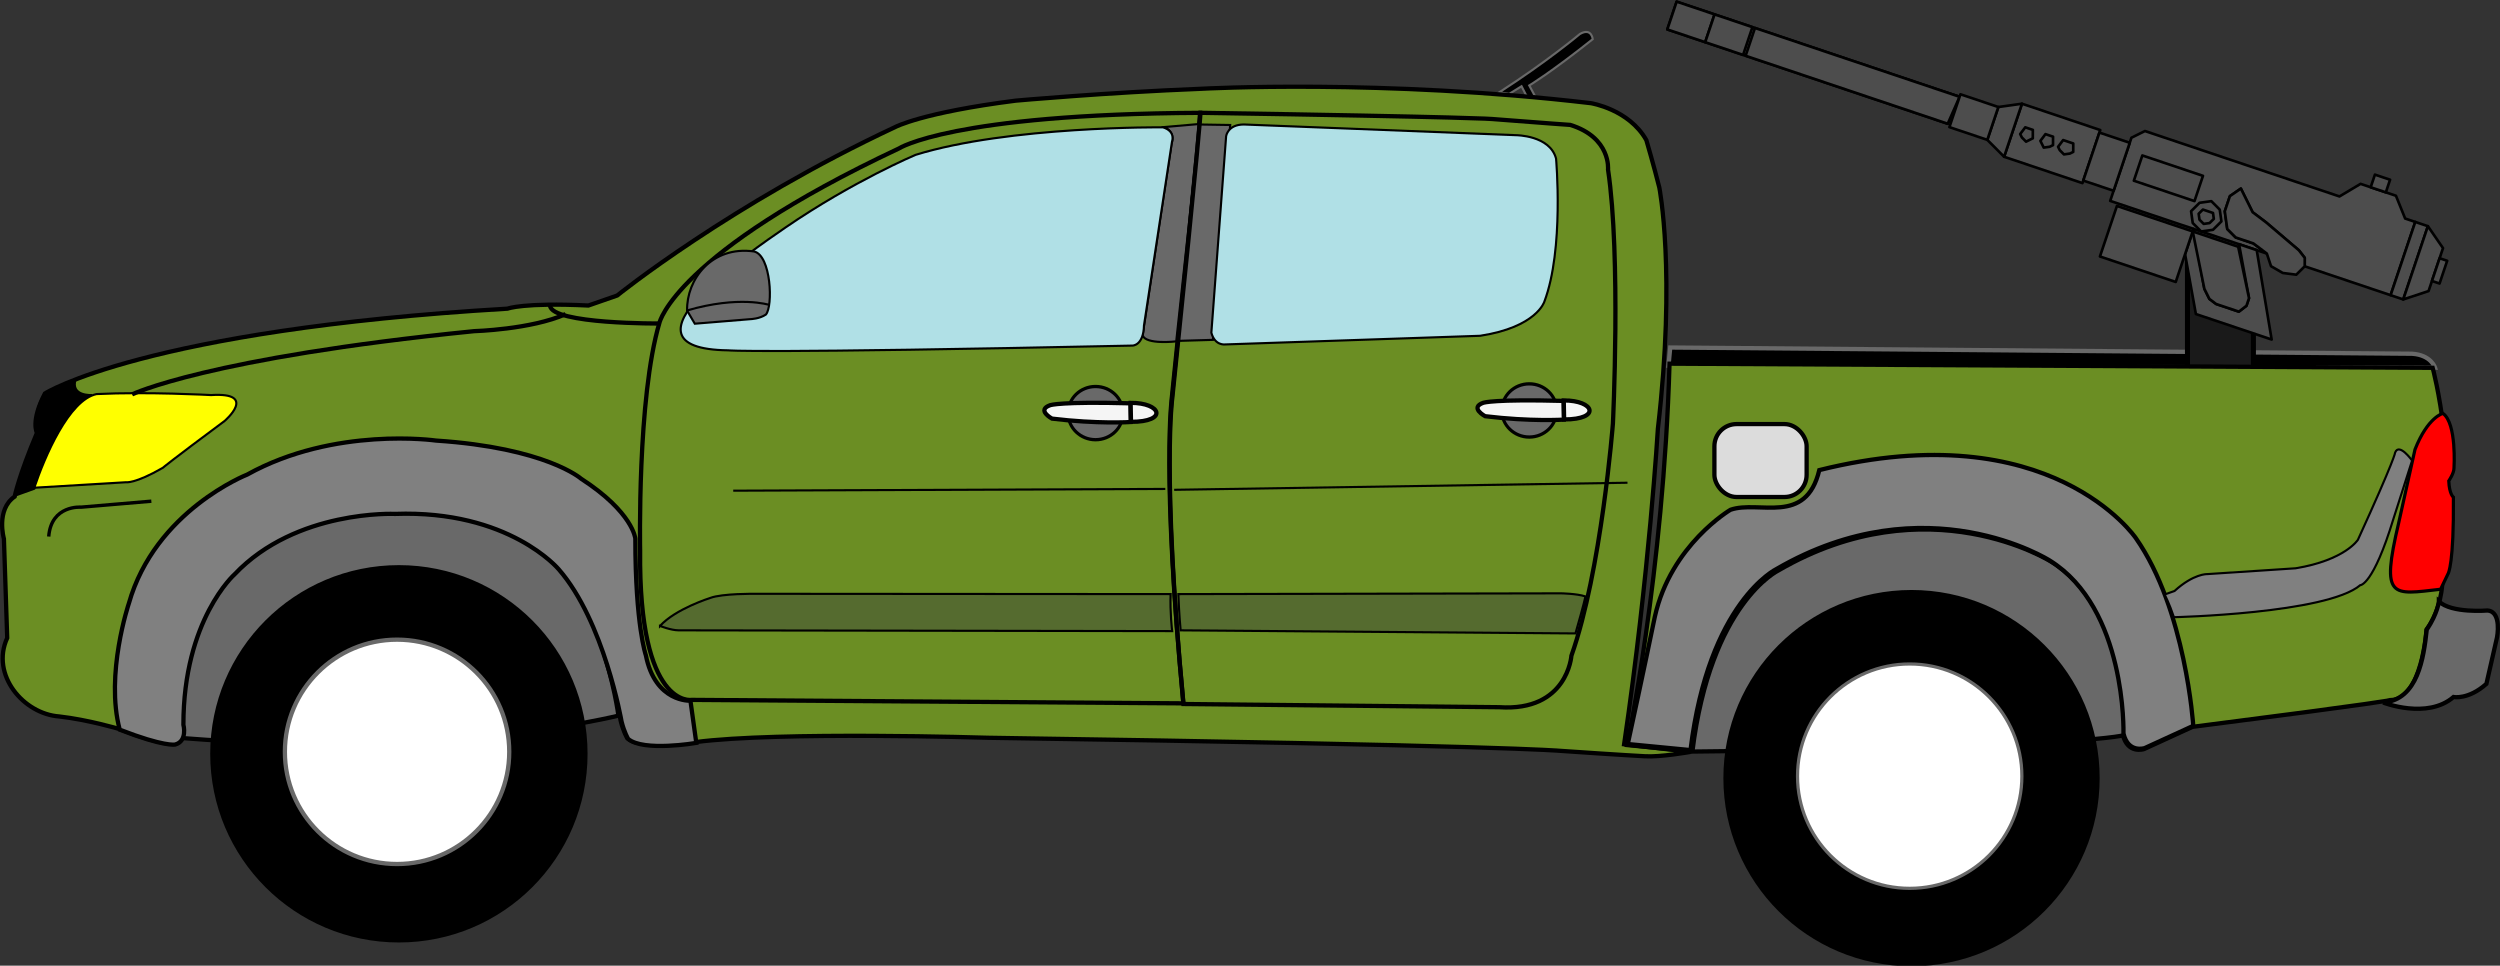 <?xml version="1.0" encoding="UTF-8" standalone="no"?>
<!-- Created with Inkscape (http://www.inkscape.org/) -->

<svg
   xmlns:dc="http://purl.org/dc/elements/1.1/"
   xmlns:cc="http://creativecommons.org/ns#"
   xmlns:rdf="http://www.w3.org/1999/02/22-rdf-syntax-ns#"
   xmlns:svg="http://www.w3.org/2000/svg"
   xmlns="http://www.w3.org/2000/svg"
   xmlns:sodipodi="http://sodipodi.sourceforge.net/DTD/sodipodi-0.dtd"
   xmlns:inkscape="http://www.inkscape.org/namespaces/inkscape"
   width="1314.976"
   height="507.917"
   id="svg7391"
   version="1.1"
   inkscape:version="0.48.5 r10040"
   sodipodi:docname="toyota hilux.svg">
  <rect width="100%" height="100%" fill="#333333" stroke="none"/>
  <defs
     id="defs7393">
    <clipPath
       clipPathUnits="userSpaceOnUse"
       id="clipPath7417">
      <rect
         y="-444.151"
         x="-1279.913"
         height="1682.853"
         width="3731.439"
         id="rect7419"
         style="opacity:0.4;fill:#ffd0ac;fill-opacity:1;stroke:red;stroke-width:3;stroke-miterlimit:4;stroke-opacity:1;stroke-dasharray:none;stroke-dashoffset:0" />
    </clipPath>
    <linearGradient
       id="linearGradient3928">
      <stop
         style="stop-color:#000000;stop-opacity:1"
         offset="0"
         id="stop3930" />
      <stop
         id="stop3938"
         offset="0.724"
         style="stop-color:#000000;stop-opacity:1" />
      <stop
         id="stop3936"
         offset="0.882"
         style="stop-color:#666666;stop-opacity:1" />
      <stop
         style="stop-color:#000000;stop-opacity:1"
         offset="1"
         id="stop3932" />
    </linearGradient>
  </defs>
  <sodipodi:namedview
     id="base"
     pagecolor="#ffffff"
     bordercolor="#666666"
     borderopacity="1.0"
     inkscape:pageopacity="0.0"
     inkscape:pageshadow="2"
     inkscape:zoom="0.54565796"
     inkscape:cx="910.99082"
     inkscape:cy="493.44655"
     inkscape:document-units="px"
     inkscape:current-layer="layer1"
     showgrid="false"
     inkscape:window-width="1280"
     inkscape:window-height="740"
     inkscape:window-x="-4"
     inkscape:window-y="-4"
     inkscape:window-maximized="1"
     fit-margin-top="0"
     fit-margin-left="0"
     fit-margin-right="0"
     fit-margin-bottom="0">
    <inkscape:grid
       type="xygrid"
       id="grid3779"
       empspacing="5"
       visible="true"
       enabled="true"
       snapvisiblegridlinesonly="true"
       originx="-0.013px"
       originy="2.322525e-006px" />
  </sodipodi:namedview>
  <g
     inkscape:label="Layer 1"
     inkscape:groupmode="layer"
     id="layer1"
     transform="translate(-0.013,-544.445)">
    <g
       id="g4677">
      <path
         sodipodi:nodetypes="ccccccccc"
         inkscape:connector-curvature="0"
         id="path4099"
         d="m 788.599,593.017 c 25.263,-16.241 42.406,-30.677 42.406,-30.677 6.157,-3.554 6.767,2.707 6.767,2.707 -22.105,17.594 -33.383,24.361 -33.383,24.361 l 3.158,5.865 -4.623,-0.406 -2.592,-5.054 -6.479,4.017 z"
         style="fill:black;stroke:#696969;stroke-width:1.128px;stroke-linecap:butt;stroke-linejoin:miter;stroke-opacity:1" />
      <path
         sodipodi:nodetypes="ccccccccccccccccccccccccccccccc"
         inkscape:connector-curvature="0"
         id="path4042"
         d="m 329.925,932.689 c 8.008,6.864 35.851,2.099 35.851,2.099 43.473,-5.72 153.873,-2.288 153.873,-2.288 271.136,4.004 300.881,6.864 300.881,6.864 33.177,2.288 44.617,2.86 44.617,2.86 8.008,0.572 24.025,-2.288 24.025,-2.288 l -34.893,-4.004 c 13.265,-90.329 17.759,-165.926 17.759,-165.926 9.629,-82.647 0.756,-126.936 0.756,-126.936 -2.789,-11.173 -6.816,-24.91 -6.816,-24.91 -9.175,-16.317 -29.217,-19.452 -29.217,-19.452 -109.737,-12.852 -204.644,-7.579 -204.644,-7.579 -50.42,1.977 -97.873,6.261 -97.873,6.261 -49.101,6.261 -63.272,13.841 -63.272,13.841 C 384.302,651.763 324.655,699.876 324.655,699.876 l -15.159,5.273 c -34.272,-1.648 -42.511,1.648 -42.511,1.648 C 75.931,718.067 23.645,751.409 23.645,751.409 15.983,766.066 19.462,772.154 19.462,772.154 9.896,794.765 7.722,805.636 7.722,805.636 -2.28,812.593 2.069,827.812 2.069,827.812 l 1.739,52.18 c -8.884,19.525 8.675,39.992 27.394,41.309 15.219,1.739 31.308,6.522 31.308,6.522 23.481,9.131 29.134,7.827 29.134,7.827 6.666,-1.809 4.348,-10.436 4.348,-10.436 0,-55.223 26.959,-79.139 26.959,-79.139 32.395,-34.134 84.357,-31.743 84.357,-31.743 60.007,-2.174 86.096,29.134 86.096,29.134 23.916,27.394 33.047,80.009 33.047,80.009 1.383,5.719 3.473,9.214 3.473,9.214 z"
         style="fill:#6b8e23;stroke:black;stroke-width:2.256;stroke-linecap:butt;stroke-linejoin:miter;stroke-miterlimit:4;stroke-opacity:1;stroke-dasharray:none" />
      <path
         sodipodi:nodetypes="ccccc"
         inkscape:connector-curvature="0"
         id="path3755-1-4-7"
         d="m 325.295,920.855 c 0,0 -8.932,-70.522 -49.5,-95.658 0,0 -64.916,-41.248 -143.667,4.512 0,0 -42.803,32.967 -36.704,102.919 139.7,11.083 229.87,-11.773 229.87,-11.773 z"
         style="fill:#696969;stroke:black;stroke-width:2.256;stroke-linecap:butt;stroke-linejoin:miter;stroke-miterlimit:4;stroke-opacity:1;stroke-dasharray:none" />
      <path
         sodipodi:nodetypes="ccc"
         inkscape:connector-curvature="0"
         id="path3992"
         d="m 347.168,873.687 c 8.153,-9.002 26.472,-14.743 26.472,-14.743 6.253,-2.37 23.499,-2.167 23.499,-2.167 l 218.609,0.158 c -0.406,9.329 0.811,19.468 0.811,19.468 l -259.579,-0.406 c -4.056,0 -9.812,-2.311 -9.812,-2.311 z"
         style="fill:#556b2f;stroke:black;stroke-width:1.128px;stroke-linecap:butt;stroke-linejoin:miter;stroke-opacity:1" />
      <path
         sodipodi:nodetypes="ccc"
         inkscape:connector-curvature="0"
         id="path2985"
         d="m 878.541,727.236 390.192,3.273 c 10.153,0.655 12.11,7.366 12.11,7.366 l -403.205,-1.079 z"
         style="fill:black;stroke:#696969;stroke-width:2.256;stroke-linecap:butt;stroke-linejoin:miter;stroke-miterlimit:4;stroke-opacity:1;stroke-dasharray:none" />
      <g
         id="g4517-2"
         transform="translate(441.008,416.403)">
        <path
           style="fill:#1a1a1a;fill-opacity:1;fill-rule:evenodd;stroke:black;stroke-width:2.667px;stroke-linecap:round;stroke-linejoin:round;stroke-opacity:1;stroke-dasharray:none"
           d="m 744.265,323.46 0,-61.333 -34.669,0 0,61.333 34.669,0 z"
           id="path3087-5-7"
           inkscape:connector-curvature="0" />
        <g
           transform="matrix(-1.011,-0.34,-0.34,1.011,829.933,621.938)"
           id="g6043-6">
          <path
             inkscape:connector-curvature="0"
             id="path3031-1-1"
             d="m 345.826,-321.855 1.314,14.457 145.896,0 0,-14.457 -147.21,0 z"
             style="fill:#4d4d4d;fill-opacity:1;fill-rule:evenodd;stroke:black;stroke-width:1.314px;stroke-linecap:round;stroke-linejoin:round;stroke-opacity:1;stroke-dasharray:none" />
          <path
             inkscape:connector-curvature="0"
             id="path3033-7-4"
             d="m 113.181,-334.998 5.257,0 7.886,-9.2 18.401,0 7.886,9.2 97.264,0 3.943,0 2.629,2.629 2.629,2.629 0,32.857 -81.491,0 3.943,-1.314 3.943,-1.314 5.258,0 3.943,0 5.258,-2.629 3.943,-7.886 0,-7.886 -3.943,-5.257 -3.943,3.943 -5.258,5.257 -7.886,2.629 -6.572,2.629 -6.572,2.629 -6.572,2.629 -3.943,2.629 -1.314,3.943 -44.689,0 0,-38.114 z"
             style="fill:#4d4d4d;fill-opacity:1;fill-rule:evenodd;stroke:black;stroke-width:1.314px;stroke-linecap:round;stroke-linejoin:round;stroke-opacity:1;stroke-dasharray:none" />
          <path
             inkscape:connector-curvature="0"
             id="path3045-4-2"
             d="m 345.826,-321.855 106.465,0 0,14.457 -105.15,0 -1.314,-14.457 z"
             style="fill:#4d4d4d;fill-opacity:1;fill-rule:evenodd;stroke:black;stroke-width:1.314px;stroke-linecap:round;stroke-linejoin:round;stroke-opacity:1;stroke-dasharray:none" />
          <path
             inkscape:connector-curvature="0"
             id="path3059-0-3"
             d="m 182.843,-296.884 9.201,0 -13.144,23.657 0,3.943 2.629,3.943 11.829,0 3.943,-1.314 3.943,-3.943 14.458,-26.286 0,13.143 -14.458,26.286 -39.431,0 21.03,-39.429 z"
             style="fill:#4d4d4d;fill-opacity:1;fill-rule:evenodd;stroke:black;stroke-width:1.314px;stroke-linecap:round;stroke-linejoin:round;stroke-opacity:1;stroke-dasharray:none" />
          <path
             inkscape:connector-curvature="0"
             id="path3063-9-2"
             d="m 157.87,-296.884 1.314,-3.943 3.943,-2.629 6.572,-2.629 6.572,-2.629 6.572,-2.629 7.886,-2.629 5.258,-5.257 3.943,-3.943 3.943,5.257 0,7.886 -3.943,7.886 -5.258,2.629 -3.943,0 -5.258,0 -3.943,1.314 -3.943,1.314 -3.943,5.257 -6.572,1.314 -6.572,-1.314 -2.629,-5.257 z"
             style="fill:#4d4d4d;fill-opacity:1;fill-rule:evenodd;stroke:black;stroke-width:1.314px;stroke-linecap:round;stroke-linejoin:round;stroke-opacity:1;stroke-dasharray:none" />
          <path
             inkscape:connector-curvature="0"
             id="path3065-4-2"
             d="m 315.595,-328.426 0,27.6 -40.746,0 0,-27.6 40.746,0 z"
             style="fill:#4d4d4d;fill-opacity:1;fill-rule:evenodd;stroke:black;stroke-width:1.314px;stroke-linecap:round;stroke-linejoin:round;stroke-opacity:1;stroke-dasharray:none" />
          <path
             inkscape:connector-curvature="0"
             id="path3069-8-1"
             d="m 215.702,-295.569 39.431,0 0,26.286 -39.431,0 0,-26.286 z"
             style="fill:#4d4d4d;fill-opacity:1;fill-rule:evenodd;stroke:black;stroke-width:1.314px;stroke-linecap:round;stroke-linejoin:round;stroke-opacity:1;stroke-dasharray:none" />
          <path
             inkscape:connector-curvature="0"
             id="path3071-8-6"
             d="m 113.181,-334.998 0,38.114 -6.572,0 0,-38.114 6.572,0 z"
             style="fill:#4d4d4d;fill-opacity:1;fill-rule:evenodd;stroke:black;stroke-width:1.314px;stroke-linecap:round;stroke-linejoin:round;stroke-opacity:1;stroke-dasharray:none" />
          <path
             inkscape:connector-curvature="0"
             id="path3073-2-8"
             d="m 106.609,-334.998 0,38.114 -10.515,-7.886 0,-22.343 10.515,-7.886 z"
             style="fill:#4d4d4d;fill-opacity:1;fill-rule:evenodd;stroke:black;stroke-width:1.314px;stroke-linecap:round;stroke-linejoin:round;stroke-opacity:1;stroke-dasharray:none" />
          <path
             inkscape:connector-curvature="0"
             id="path3077-4-5"
             d="m 192.044,-295.569 23.659,0 -14.458,24.971 -3.943,3.943 -3.943,1.314 -11.829,0 -2.629,-3.943 0,-3.943 13.144,-22.343 z"
             style="fill:#4d4d4d;fill-opacity:1;fill-rule:evenodd;stroke:black;stroke-width:1.314px;stroke-linecap:round;stroke-linejoin:round;stroke-opacity:1;stroke-dasharray:none" />
          <path
             inkscape:connector-curvature="0"
             id="path3085-5-7"
             d="m 251.191,-323.169 -31.545,0 0,13.143 31.545,0 0,-13.143 z"
             style="fill:#4d4d4d;fill-opacity:1;fill-rule:evenodd;stroke:black;stroke-width:1.314px;stroke-linecap:round;stroke-linejoin:round;stroke-opacity:1;stroke-dasharray:none" />
          <path
             inkscape:connector-curvature="0"
             id="path3097-1-6"
             d="m 326.11,-323.169 0,17.086 -10.515,5.257 0,-27.6 10.515,5.257 z"
             style="fill:#4d4d4d;fill-opacity:1;fill-rule:evenodd;stroke:black;stroke-width:1.314px;stroke-linecap:round;stroke-linejoin:round;stroke-opacity:1;stroke-dasharray:none" />
          <path
             inkscape:connector-curvature="0"
             id="path3107-7-1"
             d="m 274.849,-327.112 0,24.971 -15.773,0 0,-24.971 15.773,0 z"
             style="fill:#4d4d4d;fill-opacity:1;fill-rule:evenodd;stroke:black;stroke-width:1.314px;stroke-linecap:round;stroke-linejoin:round;stroke-opacity:1;stroke-dasharray:none" />
          <path
             inkscape:connector-curvature="0"
             id="path3117-1-8"
             d="m 473.32,-321.855 19.716,0 0,14.457 -19.716,0 0,-14.457 z"
             style="fill:#4d4d4d;fill-opacity:1;fill-rule:evenodd;stroke:black;stroke-width:1.314px;stroke-linecap:round;stroke-linejoin:round;stroke-opacity:1;stroke-dasharray:none" />
          <path
             inkscape:connector-curvature="0"
             id="path3119-1-9"
             d="m 326.11,-323.169 19.716,0 0,17.086 -19.716,0 0,-17.086 z"
             style="fill:#4d4d4d;fill-opacity:1;fill-rule:evenodd;stroke:black;stroke-width:1.314px;stroke-linecap:round;stroke-linejoin:round;stroke-opacity:1;stroke-dasharray:none" />
          <path
             inkscape:connector-curvature="0"
             id="path3121-5-2"
             d="m 473.32,-321.855 0,14.457 -19.716,0 0,-14.457 19.716,0 z"
             style="fill:#4d4d4d;fill-opacity:1;fill-rule:evenodd;stroke:black;stroke-width:1.314px;stroke-linecap:round;stroke-linejoin:round;stroke-opacity:1;stroke-dasharray:none" />
          <path
             inkscape:connector-curvature="0"
             id="path3127-2-7"
             d="m 211.759,-312.655 5.258,2.629 2.629,5.257 -2.629,5.257 -5.258,2.629 -5.257,-2.629 -2.629,-5.257 2.629,-5.257 5.257,-2.629 z"
             style="fill:#4d4d4d;fill-opacity:1;fill-rule:evenodd;stroke:black;stroke-width:1.314px;stroke-linecap:round;stroke-linejoin:round;stroke-opacity:1;stroke-dasharray:none" />
          <path
             inkscape:connector-curvature="0"
             id="path3131-7-9"
             d="m 96.094,-321.855 0,11.829 -3.943,0 0,-11.829 3.943,0 z"
             style="fill:#4d4d4d;fill-opacity:1;fill-rule:evenodd;stroke:black;stroke-width:1.314px;stroke-linecap:round;stroke-linejoin:round;stroke-opacity:1;stroke-dasharray:none" />
          <path
             inkscape:connector-curvature="0"
             id="path3165-6-5"
             d="m 139.469,-344.198 -7.886,0 0,-6.571 7.886,0 0,6.571 z"
             style="fill:#4d4d4d;fill-opacity:1;fill-rule:evenodd;stroke:black;stroke-width:1.314px;stroke-linecap:round;stroke-linejoin:round;stroke-opacity:1;stroke-dasharray:none" />
          <path
             inkscape:connector-curvature="0"
             id="path3167-1-4"
             d="m 287.993,-317.912 2.629,0 1.314,3.943 -1.314,1.314 -2.629,1.314 -2.629,-1.314 -1.314,-1.314 1.314,-3.943 2.629,0 z"
             style="fill:#4d4d4d;fill-opacity:1;fill-rule:evenodd;stroke:black;stroke-width:1.314px;stroke-linecap:round;stroke-linejoin:round;stroke-opacity:1;stroke-dasharray:none" />
          <path
             inkscape:connector-curvature="0"
             id="path3169-4-3"
             d="m 211.759,-307.398 2.629,0 1.314,2.629 -1.314,2.629 -2.629,1.314 -2.629,-1.314 -1.314,-2.629 1.314,-2.629 2.629,0 z"
             style="fill:#4d4d4d;fill-opacity:1;fill-rule:evenodd;stroke:black;stroke-width:1.314px;stroke-linecap:round;stroke-linejoin:round;stroke-opacity:1;stroke-dasharray:none" />
          <path
             inkscape:connector-curvature="0"
             id="path3171-2-1"
             d="m 307.709,-317.912 2.629,0 1.314,3.943 -1.314,1.314 -2.629,1.314 -1.314,-1.314 -1.314,-1.314 1.314,-3.943 1.314,0 z"
             style="fill:#4d4d4d;fill-opacity:1;fill-rule:evenodd;stroke:black;stroke-width:1.314px;stroke-linecap:round;stroke-linejoin:round;stroke-opacity:1;stroke-dasharray:none" />
          <path
             inkscape:connector-curvature="0"
             id="path3173-3-2"
             d="m 298.508,-317.912 1.314,0 1.314,3.943 -1.314,1.314 -1.314,1.314 -2.629,-1.314 -1.314,-1.314 1.314,-3.943 2.629,0 z"
             style="fill:#4d4d4d;fill-opacity:1;fill-rule:evenodd;stroke:black;stroke-width:1.314px;stroke-linecap:round;stroke-linejoin:round;stroke-opacity:1;stroke-dasharray:none" />
        </g>
      </g>
      <path
         sodipodi:nodetypes="ccccccccccc"
         inkscape:connector-curvature="0"
         id="path3755"
         d="m 878.17,735.732 c -3.193,110.677 -22.348,200.602 -22.348,200.602 l 32.99,3.193 c 9.605,-78.145 45.229,-95.246 45.229,-95.246 78.751,-45.761 143.667,-4.512 143.667,-4.512 40.567,25.136 38.843,90.97 38.843,90.97 2.483,10.642 11.174,7.725 11.174,7.725 l 25.541,-11.706 c 102.66,-13.138 104.051,-14.066 104.051,-14.066 16.669,-0.203 19.008,-37.089 19.008,-37.089 7.908,-10.452 8.345,-24.571 8.345,-24.571 9.272,-60.269 -5.1,-113.121 -5.1,-113.121 z"
         style="fill:#6b8e23;stroke:black;stroke-width:2.256;stroke-linecap:butt;stroke-linejoin:miter;stroke-miterlimit:4;stroke-opacity:1;stroke-dasharray:none" />
      <path
         sodipodi:nodetypes="cccc"
         inkscape:connector-curvature="0"
         id="path3755-1-4"
         d="m 1117.928,930.972 c 0,0 1.724,-65.833 -38.843,-90.97 0,0 -64.916,-41.248 -143.667,4.512 0,0 -35.624,17.101 -45.229,95.246 210.883,-2.131 227.739,-8.789 227.739,-8.789 z"
         style="fill:#696969;stroke:black;stroke-width:2.256;stroke-linecap:butt;stroke-linejoin:miter;stroke-miterlimit:4;stroke-opacity:1;stroke-dasharray:none" />
      <path
         sodipodi:nodetypes="cccccccccccc"
         inkscape:connector-curvature="0"
         id="path3755-1"
         d="m 1153.648,926.217 -25.541,11.706 c 0,0 -8.691,2.918 -11.174,-7.725 0,0 1.724,-65.833 -38.843,-90.97 0,0 -64.916,-41.248 -143.667,4.512 0,0 -35.624,17.101 -45.229,95.246 l -32.99,-3.193 c 7.794,-35.725 14.255,-67.038 14.255,-67.038 8.45,-37.775 39.763,-56.165 39.763,-56.165 15.026,-5.222 39.683,8.573 46.722,-20.876 121.774,-30.319 166.508,35.787 166.508,35.787 26.248,37.466 30.197,98.714 30.197,98.714 z"
         style="fill:gray;stroke:black;stroke-width:2.256;stroke-linecap:butt;stroke-linejoin:miter;stroke-miterlimit:4;stroke-opacity:1;stroke-dasharray:none" />
      <rect
         ry="11.652"
         y="767.508"
         x="901.772"
         height="38.354"
         width="48.506"
         id="rect3775"
         style="fill:#dcdcdc;stroke:black;stroke-width:2.256;stroke-miterlimit:4;stroke-opacity:0.996;stroke-dasharray:none;stroke-dashoffset:0" />
      <path
         sodipodi:nodetypes="ccccccccc"
         inkscape:connector-curvature="0"
         id="path3777"
         d="m 1283.748,854.387 c -25.662,2.895 -31.601,5.596 -22.052,-34.915 l 8.576,-38.59 c 6.738,-17.151 14.701,-18.989 14.701,-18.989 7.35,5.207 5.819,28.789 5.819,28.789 0,2.756 -2.756,6.738 -2.756,6.738 0.306,7.044 2.45,8.576 2.45,8.576 0.306,35.221 -2.756,40.121 -2.756,40.121 z"
         style="fill:red;stroke:black;stroke-width:1.692;stroke-linecap:butt;stroke-linejoin:miter;stroke-miterlimit:4;stroke-opacity:1;stroke-dasharray:none" />
      <path
         sodipodi:nodetypes="ccccccccccc"
         inkscape:connector-curvature="0"
         id="path3781"
         d="m 1143.782,855.306 c 10.107,-9.188 17.151,-8.882 17.151,-8.882 l 46.553,-3.063 c 26.033,-4.288 32.771,-15.007 32.771,-15.007 19.601,-42.878 19.601,-45.941 19.601,-45.941 2.144,-5.207 8.882,4.288 8.882,4.288 l -9.801,30.627 c -10.72,35.221 -17.457,34.915 -17.457,34.915 -17.764,15.007 -98.007,16.845 -98.007,16.845 -2.45,-7.35 -4.9,-11.945 -4.9,-11.945 z"
         style="fill:gray;fill-opacity:1;stroke:black;stroke-width:1.128px;stroke-linecap:butt;stroke-linejoin:miter;stroke-opacity:1" />
      <path
         sodipodi:nodetypes="cccccccc"
         inkscape:connector-curvature="0"
         id="path3783"
         d="m 1282.833,860.776 c 6.651,6.385 25.541,4.789 25.541,4.789 7.715,0.532 5.055,14.101 5.055,14.101 -5.587,24.477 -5.587,24.477 -5.587,24.477 -9.578,8.514 -17.293,6.917 -17.293,6.917 -13.835,11.972 -36.981,2.927 -36.981,2.927 18.253,-1.566 21.271,-23.465 22.88,-38.311 5.853,-8.78 6.385,-14.899 6.385,-14.899 z"
         style="fill:#696969;stroke:black;stroke-width:2.256;stroke-linecap:butt;stroke-linejoin:miter;stroke-miterlimit:4;stroke-opacity:1;stroke-dasharray:none" />
      <path
         transform="matrix(1.144,0,0,1.144,-74.872,-41.547)"
         d="m 1030.106,869.997 c 0,47.366 -38.398,85.764 -85.764,85.764 -47.366,0 -85.764,-38.398 -85.764,-85.764 0,-47.366 38.398,-85.764 85.764,-85.764 47.366,0 85.764,38.398 85.764,85.764 z"
         sodipodi:ry="85.763641"
         sodipodi:rx="85.763641"
         sodipodi:cy="869.99664"
         sodipodi:cx="944.34247"
         id="path3812"
         style="fill:black;stroke:black;stroke-width:1.48;stroke-miterlimit:4;stroke-opacity:0.996;stroke-dasharray:none;stroke-dashoffset:0"
         sodipodi:type="arc" />
      <path
         transform="matrix(0.688,0,0,0.688,354.792,354.137)"
         d="m 1030.106,869.997 c 0,47.366 -38.398,85.764 -85.764,85.764 -47.366,0 -85.764,-38.398 -85.764,-85.764 0,-47.366 38.398,-85.764 85.764,-85.764 47.366,0 85.764,38.398 85.764,85.764 z"
         sodipodi:ry="85.763641"
         sodipodi:rx="85.763641"
         sodipodi:cy="869.99664"
         sodipodi:cx="944.34247"
         id="path3812-0"
         style="fill:white;stroke:#696969;stroke-width:2.459;stroke-miterlimit:4;stroke-opacity:0.996;stroke-dasharray:none;stroke-dashoffset:0"
         sodipodi:type="arc" />
      <path
         sodipodi:nodetypes="cccccccc"
         inkscape:connector-curvature="0"
         id="path3832"
         d="m 631.232,603.791 c -130.839,0.667 -158.432,18.76 -158.432,18.76 -117.63,55.292 -125.902,91.585 -125.902,91.585 -11.802,39.582 -10.185,120.02 -10.185,120.02 -0.808,83.267 27.082,78.417 27.082,78.417 l 258.691,1.82 C 610.803,792.43 616.433,753.018 616.433,753.018 630.911,613.067 631.232,603.791 631.232,603.791 z"
         style="fill:none;stroke:black;stroke-width:2.256;stroke-linecap:butt;stroke-linejoin:miter;stroke-miterlimit:4;stroke-opacity:1;stroke-dasharray:none" />
      <path
         sodipodi:nodetypes="cccccc"
         inkscape:connector-curvature="0"
         id="path3920"
         d="m 612.534,611.261 c 6.16,3.214 3.749,8.57 3.749,8.57 L 601.018,720.798 c 1.607,5.088 17.676,3.214 17.676,3.214 l 12.319,-114.357 z"
         style="fill:#696969;stroke:black;stroke-width:1.128px;stroke-linecap:butt;stroke-linejoin:miter;stroke-opacity:1" />
      <path
         inkscape:connector-curvature="0"
         id="path3922"
         d="m 630.477,609.922 16.605,0.268 -9.106,113.018 -18.211,0.536 z"
         style="fill:#696969;stroke:black;stroke-width:1.128px;stroke-linecap:butt;stroke-linejoin:miter;stroke-opacity:1" />
      <path
         sodipodi:nodetypes="ccccccccc"
         inkscape:connector-curvature="0"
         id="path3924"
         d="m 654.313,609.922 c -8.57,0 -9.374,6.16 -9.374,6.16 l -7.767,103.376 c 1.875,6.963 7.231,6.16 7.231,6.16 l 134.175,-4.553 c 29.727,-4.553 33.745,-17.944 33.745,-17.944 10.445,-27.585 6.16,-75.256 6.16,-75.256 -3.214,-12.319 -21.157,-12.319 -21.157,-12.319 z"
         style="fill:#b0e0e6;stroke:black;stroke-width:1.128px;stroke-linecap:butt;stroke-linejoin:miter;stroke-opacity:1" />
      <path
         sodipodi:nodetypes="cccccccccc"
         inkscape:connector-curvature="0"
         id="path3832-4"
         d="m 848.386,767.269 c 0,0 -6.063,77.608 -21.827,122.072 0,0 -2.021,29.507 -37.996,27.082 l -166.095,-1.681 c -11.436,-121.761 -5.806,-161.172 -5.806,-161.172 14.478,-139.951 14.798,-149.796 14.798,-149.796 143.859,2.266 153.283,3.258 153.283,3.258 30.678,2.405 41.212,3.111 41.212,3.111 21.546,6.664 19.868,23.461 19.868,23.461 6.856,45.951 2.564,133.665 2.564,133.665 z"
         style="fill:none;stroke:black;stroke-width:2.256;stroke-linecap:butt;stroke-linejoin:miter;stroke-miterlimit:4;stroke-opacity:1;stroke-dasharray:none" />
      <path
         sodipodi:nodetypes="cccccccc"
         inkscape:connector-curvature="0"
         id="path3918"
         d="m 595.686,726.225 c -199.89,4.243 -212.633,2.496 -212.633,2.496 -63.664,-0.838 12.165,-52.249 30.09,-64.601 35.721,-24.48 68.444,-38.219 68.444,-38.219 49.21,-15.238 130.144,-14.488 130.144,-14.488 6.884,2.123 4.746,7.494 4.746,7.494 l -14.738,96.671 c -0.25,10.741 -6.053,10.647 -6.053,10.647 z"
         style="fill:#b0e0e6;stroke:black;stroke-width:1.128px;stroke-linecap:butt;stroke-linejoin:miter;stroke-opacity:1" />
      <path
         transform="matrix(1.345,0,0,1.44,97.408,-240.823)"
         d="m 536.391,695.25 c 0,5.368 -4.814,9.719 -10.753,9.719 -5.939,0 -10.753,-4.351 -10.753,-9.719 0,-5.368 4.814,-9.719 10.753,-9.719 5.939,0 10.753,4.351 10.753,9.719 z"
         sodipodi:ry="9.7187357"
         sodipodi:rx="10.752644"
         sodipodi:cy="695.25037"
         sodipodi:cx="525.63885"
         id="path3926-8"
         style="fill:#696969;stroke:black;stroke-width:1.216;stroke-miterlimit:4;stroke-opacity:0.996;stroke-dasharray:none;stroke-dashoffset:0"
         sodipodi:type="arc" />
      <path
         transform="matrix(1.345,0,0,1.44,-130.721,-239.423)"
         d="m 536.391,695.25 c 0,5.368 -4.814,9.719 -10.753,9.719 -5.939,0 -10.753,-4.351 -10.753,-9.719 0,-5.368 4.814,-9.719 10.753,-9.719 5.939,0 10.753,4.351 10.753,9.719 z"
         sodipodi:ry="9.7187357"
         sodipodi:rx="10.752644"
         sodipodi:cy="695.25037"
         sodipodi:cx="525.63885"
         id="path3926"
         style="fill:#696969;stroke:black;stroke-width:1.216;stroke-miterlimit:4;stroke-opacity:0.996;stroke-dasharray:none;stroke-dashoffset:0"
         sodipodi:type="arc" />
      <path
         sodipodi:nodetypes="ccccc"
         inkscape:connector-curvature="0"
         id="path3946"
         d="m 552.44,757.552 c -7.454,2.58 0.91,7.08 0.91,7.08 23.971,2.921 41.418,1.799 41.418,1.799 l -0.125,-9.845 c -36.639,-0.997 -42.203,0.966 -42.203,0.966 z"
         style="fill:#f5f5f5;stroke:black;stroke-width:2.256;stroke-linecap:butt;stroke-linejoin:miter;stroke-miterlimit:4;stroke-opacity:1;stroke-dasharray:none" />
      <path
         sodipodi:nodetypes="ccc"
         inkscape:connector-curvature="0"
         id="path3948"
         d="m 594.716,756.338 0.189,9.997 c 19.607,0.003 16.026,-10.04 -0.189,-9.997 z"
         style="fill:#f5f5f5;stroke:black;stroke-width:2.256;stroke-linecap:butt;stroke-linejoin:miter;stroke-miterlimit:4;stroke-opacity:1;stroke-dasharray:none" />
      <path
         sodipodi:nodetypes="ccccc"
         inkscape:connector-curvature="0"
         id="path3946-8"
         d="m 780.259,756.284 c -7.454,2.58 0.91,7.08 0.91,7.08 23.971,2.921 41.418,1.799 41.418,1.799 l -0.125,-9.845 c -36.639,-0.997 -42.203,0.966 -42.203,0.966 z"
         style="fill:#f5f5f5;stroke:black;stroke-width:2.256;stroke-linecap:butt;stroke-linejoin:miter;stroke-miterlimit:4;stroke-opacity:1;stroke-dasharray:none" />
      <path
         sodipodi:nodetypes="ccc"
         inkscape:connector-curvature="0"
         id="path3948-2"
         d="m 822.535,755.071 0.189,9.997 c 19.607,0.003 16.026,-10.04 -0.189,-9.997 z"
         style="fill:#f5f5f5;stroke:black;stroke-width:2.256;stroke-linecap:butt;stroke-linejoin:miter;stroke-miterlimit:4;stroke-opacity:1;stroke-dasharray:none" />
      <path
         transform="matrix(1.144,0,0,1.144,-870.504,-54.339)"
         d="m 1030.106,869.997 c 0,47.366 -38.398,85.764 -85.764,85.764 -47.366,0 -85.764,-38.398 -85.764,-85.764 0,-47.366 38.398,-85.764 85.764,-85.764 47.366,0 85.764,38.398 85.764,85.764 z"
         sodipodi:ry="85.763641"
         sodipodi:rx="85.763641"
         sodipodi:cy="869.99664"
         sodipodi:cx="944.34247"
         id="path3812-4"
         style="fill:black;stroke:black;stroke-width:1.973;stroke-miterlimit:4;stroke-opacity:0.996;stroke-dasharray:none;stroke-dashoffset:0"
         sodipodi:type="arc" />
      <path
         transform="matrix(0.688,0,0,0.688,-440.84,341.345)"
         d="m 1030.106,869.997 c 0,47.366 -38.398,85.764 -85.764,85.764 -47.366,0 -85.764,-38.398 -85.764,-85.764 0,-47.366 38.398,-85.764 85.764,-85.764 47.366,0 85.764,38.398 85.764,85.764 z"
         sodipodi:ry="85.763641"
         sodipodi:rx="85.763641"
         sodipodi:cy="869.99664"
         sodipodi:cx="944.34247"
         id="path3812-0-5"
         style="fill:white;stroke:#696969;stroke-width:3.279;stroke-miterlimit:4;stroke-opacity:0.996;stroke-dasharray:none;stroke-dashoffset:0"
         sodipodi:type="arc" />
      <path
         sodipodi:nodetypes="ccccc"
         inkscape:connector-curvature="0"
         id="path3994"
         d="m 619.804,856.936 c 0.406,10.951 1.217,19.063 1.217,19.063 l 207.663,1.622 c 4.462,-15.412 5.273,-19.468 5.273,-19.468 -4.704,-1.51 -12.979,-1.622 -12.979,-1.622 z"
         style="fill:#556b2f;stroke:black;stroke-width:1.128px;stroke-linecap:butt;stroke-linejoin:miter;stroke-opacity:1" />
      <path
         inkscape:connector-curvature="0"
         id="path3996"
         d="m 385.685,802.545 227.268,-0.931"
         style="fill:none;stroke:black;stroke-width:1.128px;stroke-linecap:butt;stroke-linejoin:miter;stroke-opacity:1" />
      <path
         sodipodi:nodetypes="cc"
         inkscape:connector-curvature="0"
         id="path3996-5"
         d="m 617.61,802.079 238.445,-3.726"
         style="fill:none;stroke:black;stroke-width:1.128px;stroke-linecap:butt;stroke-linejoin:miter;stroke-opacity:1" />
      <g
         transform="matrix(1.128,0,0,1.128,-15.759,-16.663)"
         style="fill:#696969"
         id="g4038">
        <path
           style="fill:#696969;stroke:black;stroke-width:1px;stroke-linecap:butt;stroke-linejoin:miter;stroke-opacity:1"
           d="m 337.973,648.38 -3.597,-6.115 c -0.318,-14.409 11.382,-30.353 31.178,-27.573 8.055,1.795 8.958,25.588 5.559,29.423 -2.966,2.017 -7.119,2.136 -7.119,2.136 z"
           id="path4016"
           inkscape:connector-curvature="0"
           sodipodi:nodetypes="cccccc" />
        <path
           style="fill:#696969;stroke:black;stroke-width:1px;stroke-linecap:butt;stroke-linejoin:miter;stroke-opacity:1"
           d="m 334.333,642.217 c 24.322,-7.119 38.321,-2.61 38.321,-2.61"
           id="path4036"
           inkscape:connector-curvature="0" />
      </g>
      <path
         sodipodi:nodetypes="ccccccc"
         inkscape:connector-curvature="0"
         id="path4091"
         d="m 39.793,743.862 c -2.882,9.171 8.647,8.385 8.647,8.385 -16.246,6.813 -30.396,49.263 -30.396,49.263 L 7.824,805.178 19.092,772.424 c -1.66,-13.767 4.717,-20.963 4.717,-20.963 5.754,-3.453 15.984,-7.599 15.984,-7.599 z"
         style="fill:black;stroke:black;stroke-width:1.128px;stroke-linecap:butt;stroke-linejoin:miter;stroke-opacity:1" />
      <path
         sodipodi:nodetypes="ccccccccccccccccc"
         inkscape:connector-curvature="0"
         id="path4042-1"
         d="m 366.26,935.209 c 0,0 -27.843,4.766 -35.851,-2.098 0,0 -2.091,-3.495 -3.473,-9.214 0,0 -9.131,-52.614 -33.047,-80.009 0,0 -26.09,-31.308 -86.096,-29.134 0,0 -51.962,-2.392 -84.357,31.743 0,0 -26.959,23.916 -26.959,79.139 0,0 2.318,8.627 -4.348,10.436 0,0 -5.653,1.304 -29.134,-7.827 -7.782,-29.094 4.792,-66.39 4.792,-66.39 13.804,-48.785 62.232,-67.773 62.232,-67.773 46.027,-25.558 99.316,-17.902 99.316,-17.902 57.97,3.836 76.298,20.034 76.298,20.034 27.401,17.723 28.559,31.542 28.559,31.542 0,45.609 5.541,61.38 5.541,61.38 4.912,24.922 23.444,23.87 23.444,23.87 z"
         style="fill:gray;stroke:black;stroke-width:2.256;stroke-linecap:butt;stroke-linejoin:miter;stroke-miterlimit:4;stroke-opacity:1;stroke-dasharray:none" />
      <path
         sodipodi:nodetypes="cccc"
         inkscape:connector-curvature="0"
         id="path4095"
         d="m 18.044,800.986 c 5.453,-16.284 18.231,-46.193 32.755,-49.263 26.466,-1.31 60.269,0.524 60.269,0.524 24.894,-1.572 7.075,13.626 7.075,13.626 -28.562,21.225 -32.493,24.631 -32.493,24.631 -14.75,8.516 -19.391,7.599 -19.391,7.599 z"
         style="fill:yellow;stroke:black;stroke-width:1.128px;stroke-linecap:butt;stroke-linejoin:miter;stroke-opacity:1" />
      <path
         sodipodi:nodetypes="ccc"
         inkscape:connector-curvature="0"
         id="path4093"
         d="m 297.533,709.684 c -18.329,8.099 -48.166,8.951 -48.166,8.951 -140.236,14.066 -179.877,33.247 -179.877,33.247"
         style="fill:none;stroke:black;stroke-width:2.256;stroke-linecap:butt;stroke-linejoin:miter;stroke-miterlimit:4;stroke-opacity:1;stroke-dasharray:none" />
      <path
         sodipodi:nodetypes="ccc"
         inkscape:connector-curvature="0"
         id="path4097"
         d="m 25.643,826.665 c 1.31,-16.77 17.032,-15.46 17.032,-15.46 l 36.947,-3.144"
         style="fill:none;stroke:black;stroke-width:1.805;stroke-linecap:butt;stroke-linejoin:miter;stroke-miterlimit:4;stroke-opacity:1;stroke-dasharray:none" />
      <path
         sodipodi:nodetypes="cc"
         inkscape:connector-curvature="0"
         id="path4091-1"
         d="m 289.338,705.227 c 0.852,9.804 57.97,9.377 57.97,9.377"
         style="fill:none;stroke:black;stroke-width:2.256;stroke-linecap:butt;stroke-linejoin:miter;stroke-miterlimit:4;stroke-opacity:1;stroke-dasharray:none" />
    </g>
  </g>
</svg>
